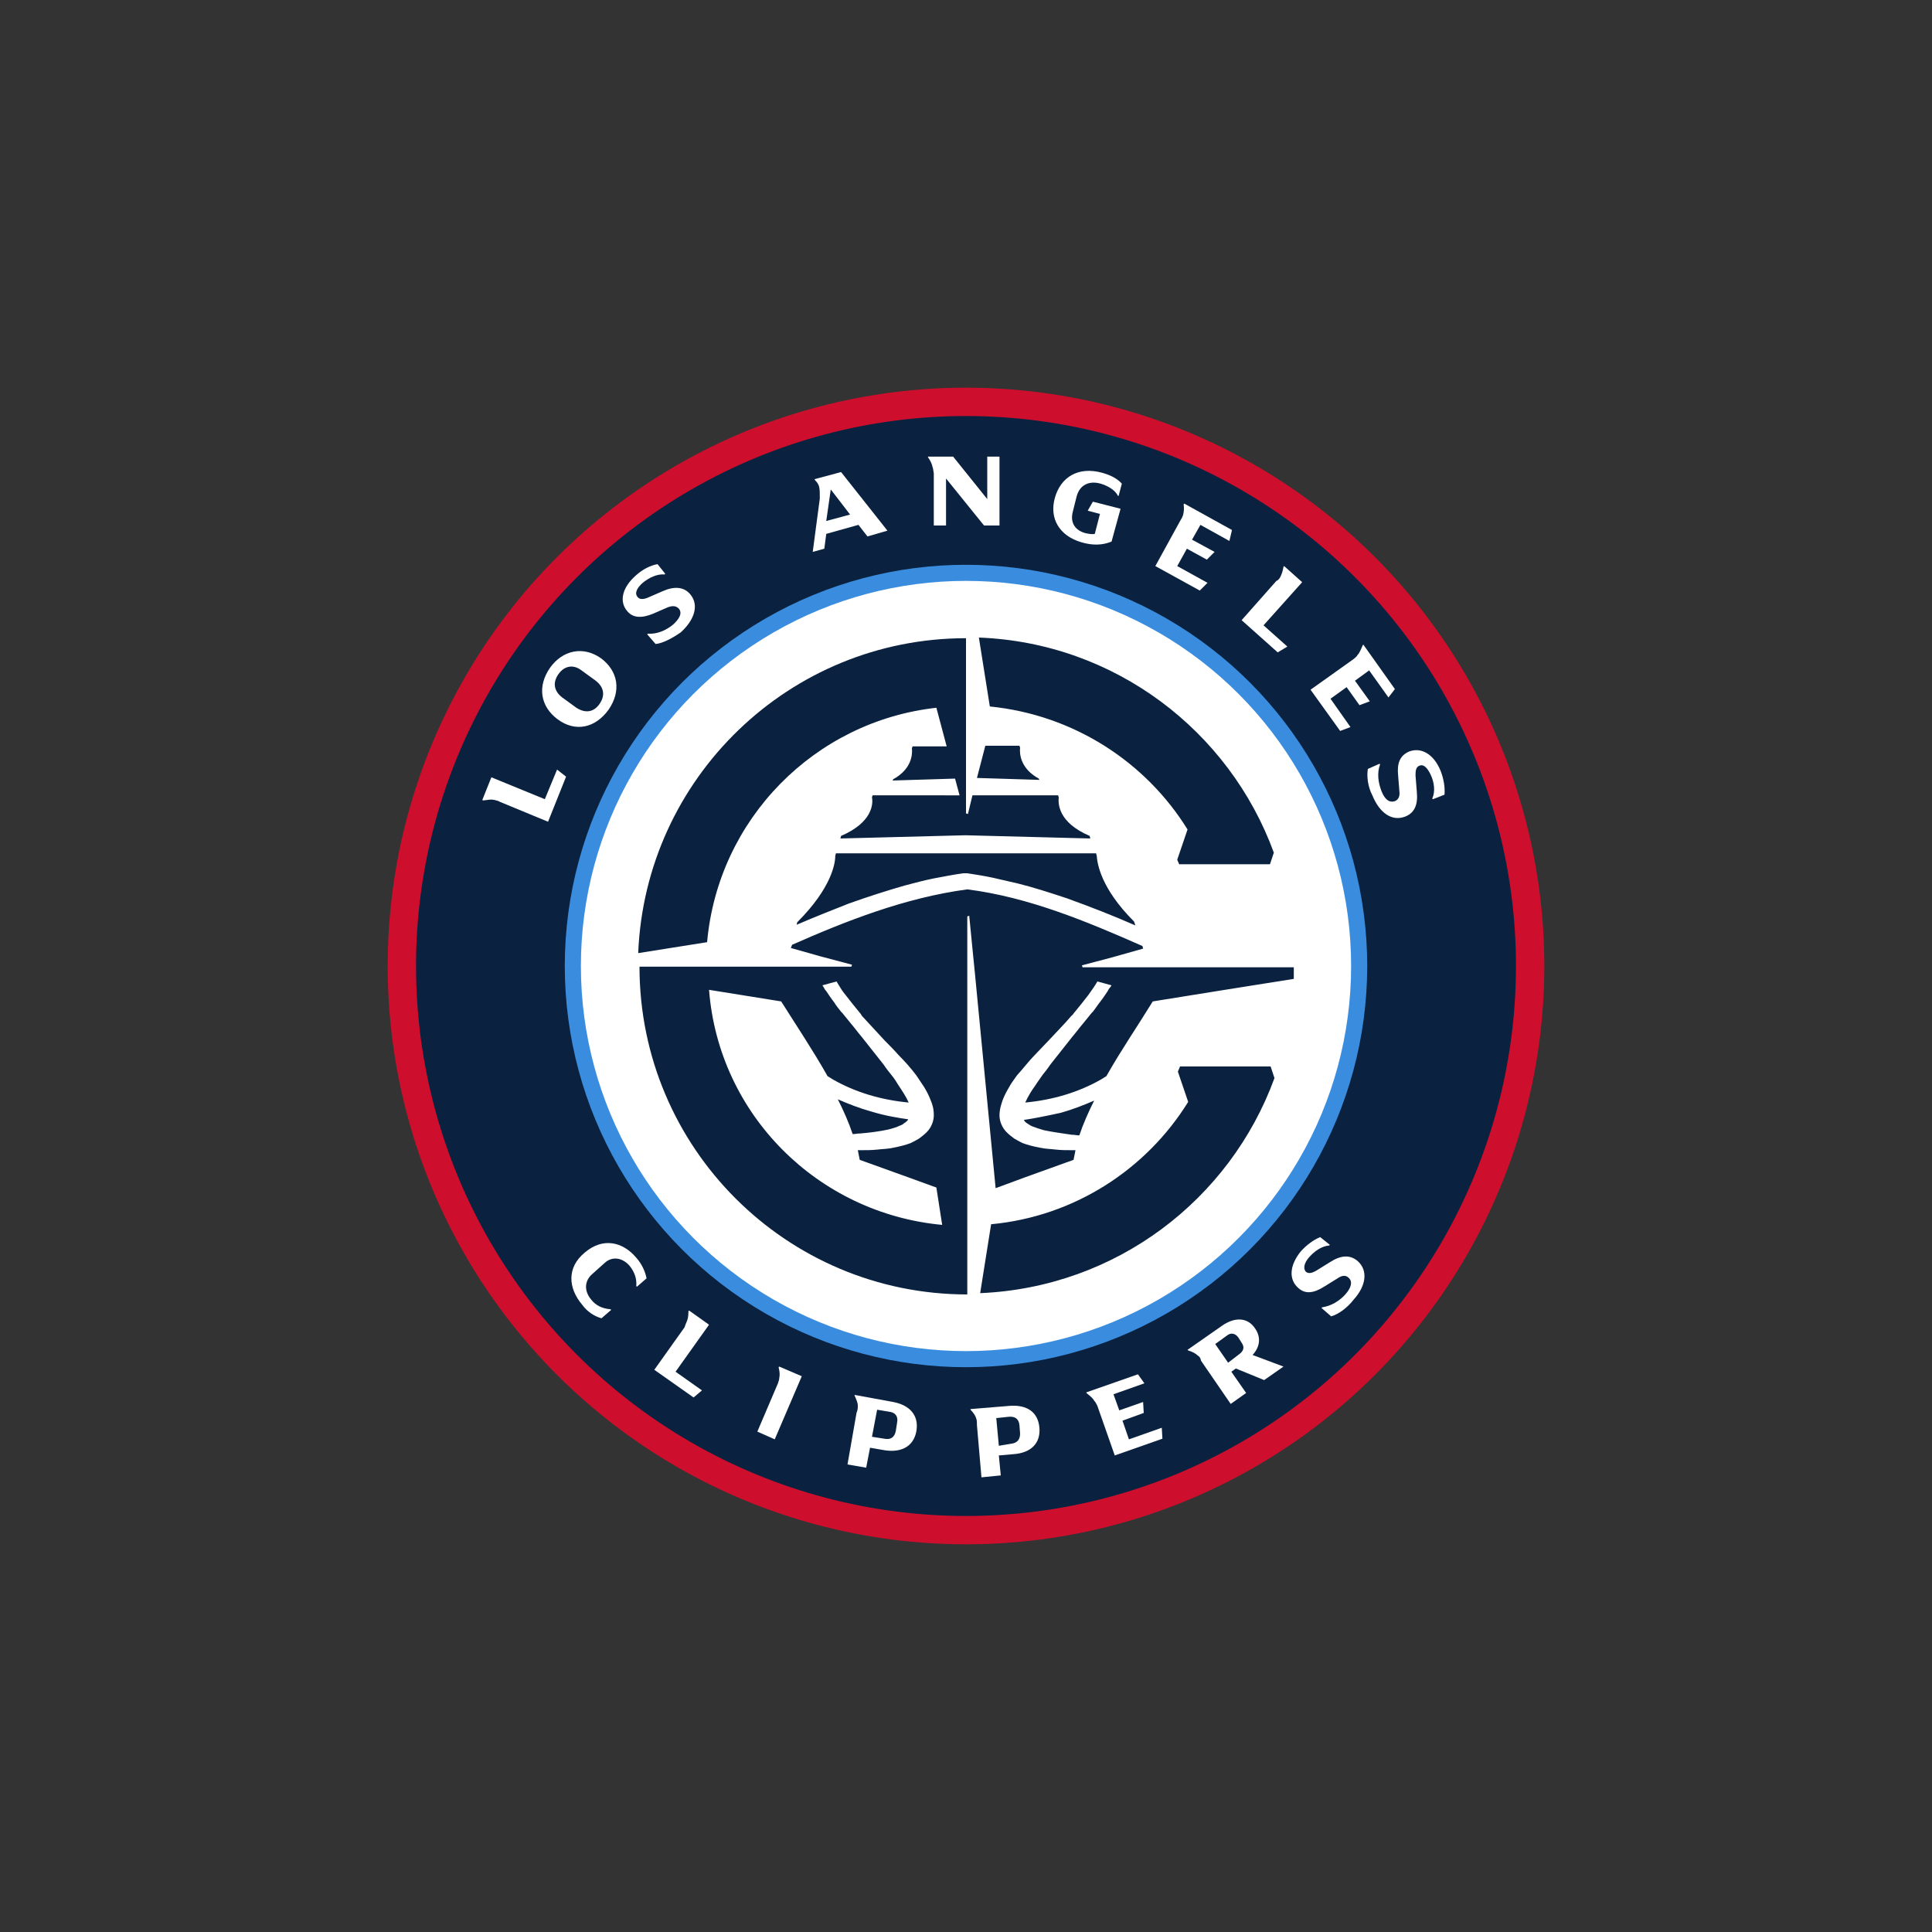 <svg xml:space="preserve" style="enable-background:new 0 0 300 300;" viewBox="0 0 300 300" y="0px" x="0px" xmlns:xlink="http://www.w3.org/1999/xlink" xmlns="http://www.w3.org/2000/svg" id="Layer_1" version="1.1">
<rect x="0" y="0" width="300" height="300" fill="#333333" stroke="none"/>
<style type="text/css">
	.st0{fill:#CE0E2D;}
	.st1{fill:#0A2240;}
	.st2{fill:#3A8DDE;}
	.st3{fill:#FFFFFF;}
</style>
<g>
	<g>
		<g id="XMLID_00000112615531847960329120000002242714481339554209_">
			<g>
				<g>
					<g>
						<circle r="89.8" cy="150" cx="150" class="st0"></circle>
					</g>
					<g>
						<circle r="85.4" cy="150" cx="150" class="st1"></circle>
					</g>
					<g>
						<circle r="62.3" cy="150" cx="150" class="st2"></circle>
					</g>
					<g>
						<circle r="59.8" cy="150" cx="150" class="st3"></circle>
					</g>
					<g>
						<g>
							<path d="M90.8,194.5c2.8-2.4,5.9-1.7,8,0.8c0.9,1,1.4,2.2,1.6,3.2l-1.5,1.3l-0.1-0.1c0.1-1.2-0.3-2.2-1-3.1
								c-1.1-1.3-2.7-1.6-3.9-0.5l-1.9,1.7c-1.3,1.1-1.3,2.7-0.2,4c0.7,0.9,1.7,1.4,3,1.5l0.1,0.1l-1.5,1.3c-1.1-0.3-2.2-1-3-2.1
								C88.2,200,88,196.8,90.8,194.5z" class="st3"></path>
							<path d="M106.6,205.3c0.2-0.4,0.3-0.9,0.3-1.7l0.1-0.1l3.1,2.2l-5.2,7.3l4.1,2.9l-1.3,1.1l-6.1-4.3l4.7-6.6
								C106.4,205.8,106.5,205.5,106.6,205.3z" class="st3"></path>
							<path d="M121,214c0.1-0.5,0.1-0.9-0.1-1.7l0.1-0.1l3.5,1.5l-4.2,9.8l-2.7-1.2l3.2-7.5
								C120.9,214.5,121,214.2,121,214z" class="st3"></path>
							<path d="M133.2,218.3c0-0.5-0.2-0.9-0.5-1.6l0-0.1l6,1.1c2.6,0.5,4,2.1,3.6,4.5c-0.4,2.3-2.2,3.4-4.9,3l-2.3-0.4
								l-0.6,3.1l-2.9-0.5l1.4-8C133.2,218.9,133.2,218.6,133.2,218.3z M137.3,223.4c1,0.2,1.6-0.2,1.8-1.2l0.2-1.3
								c0.2-1-0.3-1.6-1.3-1.7l-1.8-0.3l-0.8,4.2L137.3,223.4z" class="st3"></path>
							<path d="M151.6,220.3c-0.1-0.4-0.4-0.9-0.9-1.4l0-0.1l6.1-0.5c2.7-0.2,4.4,1,4.6,3.4c0.2,2.4-1.3,3.9-4,4.1
								l-2.3,0.2l0.3,3.1l-3,0.3l-0.7-8.1C151.7,220.8,151.7,220.6,151.6,220.3z M156.9,224.2c1-0.1,1.5-0.6,1.5-1.6l-0.1-1.3
								c-0.1-1-0.7-1.4-1.7-1.3l-1.9,0.2l0.4,4.3L156.9,224.2z" class="st3"></path>
							<path d="M169.9,217.5c-0.2-0.4-0.6-0.7-1.2-1.2l0-0.1l8-2.8l1,1.4l-4.8,1.7l0.9,2.5l3.7-1.3l0.1,1.7l-3.3,1.2
								l1,2.9l5.1-1.8l0.1,1.7l-7.4,2.6l-2.7-7.7C170.2,217.9,170.1,217.7,169.9,217.5z" class="st3"></path>
							<path d="M186,210.5c-0.3-0.3-0.8-0.6-1.5-0.8l-0.1-0.1l5.3-3.7c2.1-1.5,4.1-1.3,5.2,0.4c0.9,1.3,0.8,2.8-0.4,4.1
								l4.8,1.8l-3,2.1l-4.4-1.8l-0.7,0.5l2.3,3.3l-2.4,1.7l-4.6-6.7C186.4,210.8,186.2,210.6,186,210.5z M192.4,210.3
								c0.7-0.5,0.9-1.1,0.4-1.8l-0.5-0.8c-0.5-0.7-1.2-0.8-1.8-0.3l-1.8,1.3l2,2.9L192.4,210.3z" class="st3"></path>
							<path d="M206.7,204.4l-1.5-1.3l0.1-0.1c1.4-0.2,2.7-1,3.6-2c0.9-1,1.2-2,0.5-2.6c-0.4-0.4-1-0.4-1.7,0.1
								l-2.1,1.3c-1.6,1-2.9,1.2-4,0.2c-1.5-1.3-1.4-3.5,0.4-5.7c0.9-1,2-1.8,3-2.2l1.5,1.2l-0.1,0.1c-1.2,0.1-2.3,0.9-3.1,1.8
								c-0.8,0.9-1,1.8-0.5,2.3c0.4,0.3,0.9,0.2,1.6-0.2l2.1-1.3c1.7-1.1,3.1-1.2,4.3-0.2c1.7,1.5,1.3,3.9-0.6,6
								C209.2,203.1,207.8,204.1,206.7,204.4z" class="st3"></path>
						</g>
					</g>
					<g>
						<g>
							<path d="M76.7,124.2c-0.5-0.1-0.9,0-1.7,0.1l-0.1-0.1l1.4-3.5l8.3,3.4l1.9-4.6l1.4,1.1l-2.8,7l-7.5-3.1
								C77.3,124.3,77,124.3,76.7,124.2z" class="st3"></path>
							<path d="M86.6,111.7c-2.7-2-3.2-5.1-1.2-8c2-2.8,5.2-3.4,7.9-1.5c2.7,2,3.2,5.1,1.2,8
								C92.4,113.1,89.3,113.7,86.6,111.7z M93.1,109.3c0.9-1.3,0.7-2.6-0.6-3.6l-2.2-1.6c-1.3-1-2.7-0.7-3.6,0.6
								c-0.9,1.3-0.7,2.6,0.6,3.6l2.2,1.6C90.9,110.8,92.2,110.6,93.1,109.3z" class="st3"></path>
							<path d="M101.8,100l-1.3-1.5l0.1-0.1c1.4,0.1,2.8-0.5,3.9-1.4c1-0.9,1.5-1.8,0.9-2.5c-0.4-0.4-0.9-0.5-1.7-0.2
								l-2.3,1c-1.7,0.7-3.1,0.7-4-0.4c-1.3-1.5-0.8-3.7,1.4-5.6c1-0.9,2.2-1.5,3.3-1.7l1.2,1.5l-0.1,0.1c-1.2-0.1-2.4,0.5-3.4,1.3
								c-0.9,0.8-1.3,1.6-0.8,2.2c0.3,0.4,0.9,0.4,1.6,0.1l2.3-1c1.8-0.8,3.3-0.7,4.3,0.5c1.4,1.7,0.6,4-1.5,5.9
								C104.4,99.1,102.9,99.9,101.8,100z" class="st3"></path>
							<path d="M126.5,74.5l0-0.1l4.1-1.1l7.2,9.1l-3.1,0.9l-1.4-1.8l-5,1.4l-0.3,2.3l-1.8,0.5l1.1-8.3
								C127.3,75.7,127.3,75.3,126.5,74.5z M132,79.9L129,76l-0.7,4.9L132,79.9z" class="st3"></path>
							<path d="M144.8,72.5c-0.1-0.5-0.3-0.9-0.7-1.5l0-0.1l3.9,0l5.3,6.6l0-6.6l1.9,0l0,10.7l-2.4,0l-5.9-7.3l0,7.3
								l-1.9,0l0-8.1C144.9,73,144.9,72.7,144.8,72.5z" class="st3"></path>
							<path d="M163.8,77.3c0.9-3.2,3.6-4.9,7.3-3.9c1.1,0.3,2.3,0.8,3.1,1.7l-0.5,1.9l-0.1,0c-0.5-1-1.7-1.6-2.7-1.9
								c-1.8-0.5-3.2,0.2-3.7,1.9l-0.6,2.4c-0.5,1.8,0.4,3,2,3.4c0.5,0.1,1,0.2,1.4,0.1l0.8-3.1l-1.9-0.5l0.8-1.4l4.3,1.1l-1.4,5.1
								c-1.5,0.6-3,0.6-4.7,0.1C164.5,83.2,162.9,80.5,163.8,77.3z" class="st3"></path>
							<path d="M183.7,80c0.1-0.4,0.2-0.9,0.1-1.7l0.1-0.1l7.4,4.1l-0.4,1.7l-4.5-2.5l-1.3,2.3l3.5,1.9l-1.2,1.2
								l-3.1-1.7l-1.5,2.7l4.7,2.6l-1.2,1.2l-6.9-3.8l3.9-7.1C183.5,80.5,183.6,80.3,183.7,80z" class="st3"></path>
							<path d="M198.8,89.6c0.2-0.4,0.4-0.9,0.5-1.6l0.1-0.1l2.8,2.5l-6,6.7l3.7,3.3l-1.5,0.9l-5.6-5l5.4-6.1
								C198.5,90.1,198.7,89.8,198.8,89.6z" class="st3"></path>
							<path d="M210.8,101.7c0.3-0.3,0.5-0.8,0.8-1.5l0.1-0.1l4.9,6.9l-1,1.3l-3-4.2l-2.2,1.6l2.3,3.2l-1.6,0.6l-2-2.8
								l-2.5,1.8l3.1,4.4l-1.6,0.6l-4.6-6.4l6.6-4.7C210.5,102.1,210.7,101.9,210.8,101.7z" class="st3"></path>
							<path d="M212.4,119.4l1.8-0.8l0.1,0.1c-0.5,1.3-0.3,2.8,0.2,4.1c0.5,1.3,1.2,1.9,2.1,1.6
								c0.5-0.2,0.8-0.7,0.7-1.5l-0.2-2.5c-0.2-1.9,0.3-3.1,1.7-3.7c1.8-0.7,3.8,0.3,4.9,3c0.5,1.3,0.7,2.6,0.6,3.7l-1.8,0.7
								l-0.1-0.1c0.5-1.1,0.3-2.5-0.2-3.6c-0.5-1.1-1.1-1.8-1.8-1.5c-0.5,0.2-0.6,0.7-0.6,1.5l0.2,2.5c0.2,2-0.3,3.3-1.8,3.9
								c-2.1,0.8-4-0.6-5.1-3.3C212.4,122.2,212.2,120.5,212.4,119.4z" class="st3"></path>
						</g>
					</g>
				</g>
			</g>
		</g>
	</g>
	<g>
		<path d="M109.8,146.3L99.1,148c1.1-27.2,23.5-48.9,50.9-48.9l0,0v0.3v16.5h0v4.9l0,0v2.7h0v2.8l0.3,0.1l0.7-2.9h13.3
			l0.1,0.3c-0.1,1-0.1,3.9,4.8,6l0.1,0.4l-19.4-0.5l-19.4,0.5l0.1-0.4c4.9-2.1,5-5,4.8-6l0.1-0.3H149l-0.7-2.6l-9.7,0.3l0.1-0.2
			c2.9-1.6,3-3.9,2.9-4.8l0.1-0.3h5.3l-1.6-6C126.5,112,111.5,127.2,109.8,146.3z M184.4,128.8l-1.6,4.7l0.3,0.7h14.1l0.6-1.8
			c-6.9-18.9-24.7-32.6-45.8-33.4l1.7,10.7C166.7,111,177.9,118.3,184.4,128.8z M183.2,165.7l-0.3,0.7l1.6,4.7
			c-6.5,10.5-17.7,17.8-30.6,19l-1.7,10.7c21.1-0.9,38.8-14.5,45.7-33.4l-0.6-1.8H183.2z M170.3,132.9l-0.1-0.4H150h-20.2l-0.1,0.4
			c0,1.2-0.6,5-5.9,10.3l-0.1,0.4c3-1.3,5.6-2.3,8.1-3.3c3.1-1.1,5.9-2,8.7-2.8c1.5-0.4,3-0.8,4.5-1.1c1.6-0.3,3.1-0.6,4.6-0.8
			l0.3,0l0.3,0c1.3,0.2,2.6,0.4,4,0.7c1.3,0.3,2.6,0.6,3.9,0.9c2.4,0.6,4.9,1.4,7.6,2.3c3.6,1.3,7.2,2.7,10.6,4.2l-0.2-0.6
			C170.9,137.9,170.4,134.1,170.3,132.9z M161.3,120.9c-2.9-1.6-3-3.9-2.9-4.8l-0.1-0.3H153l-1.3,5l9.7,0.3L161.3,120.9z M159,173.9
			c0,0.1,0.1,0.1,0.1,0.2l0,0l0,0c0.1,0.1,0.3,0.3,0.5,0.4c0.2,0.1,0.4,0.3,0.7,0.4l0,0l0,0c0.5,0.2,1.1,0.4,1.8,0.6
			c1.4,0.3,3,0.5,4.3,0.7c0.4,0,0.8,0.1,1.2,0.1c0.6-1.8,1.4-3.6,2.3-5.4c-1.6,0.7-3.4,1.4-5.2,1.9
			C162.4,173.3,160.4,173.7,159,173.9z M137.9,175.4c0.8-0.2,1.4-0.4,1.8-0.6l0,0c0.3-0.1,0.5-0.2,0.7-0.4c0.2-0.1,0.4-0.3,0.5-0.4
			l0,0l0,0c0.1-0.1,0.1-0.1,0.1-0.2c-1.4-0.2-3.4-0.5-5.7-1.2c-1.8-0.5-3.6-1.2-5.2-1.9c0.9,1.8,1.7,3.6,2.3,5.4
			c0.4,0,0.8-0.1,1.2-0.1C134.9,175.9,136.5,175.7,137.9,175.4z M200.9,150L200.9,150v2l-10.7,1.7l-11.2,1.8
			c-2.4,3.9-5,7.7-7.2,11.6c-0.3,0.2-0.5,0.3-0.8,0.5c-3.5,2-7.5,3.2-11.8,3.6c0.4-0.9,1-1.9,1.6-2.7c0.3-0.5,0.7-1,1.1-1.6
			c0.4-0.5,0.8-1,1.2-1.6c1.1-1.4,2.3-2.9,3.4-4.3c0.6-0.7,1.1-1.4,1.7-2.1l1.3-1.6c0.1-0.1,0.1-0.1,0.2-0.2c0.4-0.5,0.7-1,1.1-1.5
			c0.4-0.5,0.8-1.1,1.2-1.7c0.1-0.2,0.2-0.4,0.4-0.6c0.1-0.1,0.1-0.2,0.2-0.3l0,0c0,0,0,0,0,0l-2.2-0.6c0,0,0,0,0,0
			c-0.1,0.2-0.2,0.3-0.3,0.5c-0.3,0.5-0.7,1-1.1,1.6c-0.6,0.8-1.5,1.9-2.4,3c0,0.1-0.1,0.1-0.2,0.2l0,0c-1.1,1.3-2.4,2.6-3.6,3.9
			c-0.7,0.7-1.4,1.5-2.1,2.2c-0.9,0.9-1.8,2.1-2.8,3.2c-0.4,0.6-0.9,1.2-1.2,1.8c-0.3,0.5-0.7,1.2-1,2c-0.2,0.6-0.5,1.4-0.5,2.4
			c0,0.9,0.4,1.9,1.1,2.6c0.4,0.4,0.8,0.7,1.2,1l0,0l0,0c0.5,0.3,0.9,0.5,1.3,0.7c0.8,0.3,1.6,0.5,2.6,0.7c0.9,0.2,1.7,0.2,2.5,0.3
			c0.9,0.1,1.7,0.1,2.5,0.1c0,0,0.1,0,0.1,0c0.2,0,0.3,0,0.5,0c-0.1,0.5-0.2,1-0.3,1.5l0,0l0,0c0,0,0,0,0,0c0,0,0,0,0,0l-7.5,2.7
			l-4.6,1.7l-3.2-33.2l-0.3-3l-0.6-6.1l-0.3,0.1l0,6l0,1.7v0.8l0,36.4l0,0v13.5v0.3c-28.1,0-50.9-22.8-50.9-50.9l0,0l0,0h11.2h18.8
			h2.9l0.1-0.3l-4.9-1.3l-4.6-1.3l0.2-0.5c8.4-3.7,17.5-7.3,27.2-8.6c9.5,1.2,18.6,5,27.2,8.8l0.1,0.4l-4.6,1.3l-4.9,1.3l0.1,0.3
			h2.9h18.8H200.9z M146.3,190.2l-0.9-5.8l-4.4-1.6l-7.5-2.7c0,0,0,0,0,0c0,0,0,0,0,0l0,0l0,0c-0.1-0.5-0.2-1-0.3-1.5
			c0.2,0,0.3,0,0.5,0c0,0,0.1,0,0.1,0c0.7,0,1.6,0,2.5-0.1c0.8-0.1,1.7-0.1,2.5-0.3c1-0.2,1.8-0.4,2.6-0.7c0.4-0.2,0.8-0.4,1.3-0.7
			l0,0l0,0c0.4-0.3,0.8-0.6,1.2-1c0.7-0.7,1.1-1.7,1.1-2.6c0-0.5,0-1.2-0.5-2.4c-0.3-0.8-0.7-1.5-1-2c-0.4-0.6-0.8-1.2-1.2-1.8
			c-0.9-1.2-1.9-2.3-2.8-3.2c-0.7-0.8-1.4-1.5-2.1-2.2c-1.2-1.3-2.4-2.6-3.6-3.9l0,0c0-0.1-0.1-0.1-0.1-0.2c-0.9-1.1-1.8-2.2-2.4-3
			c-0.5-0.6-0.8-1.1-1.1-1.6c-0.1-0.2-0.2-0.3-0.3-0.5c0,0,0,0,0,0l-2.2,0.6c0,0,0,0,0,0l0,0c0.1,0.1,0.1,0.2,0.2,0.3
			c0.1,0.2,0.2,0.4,0.4,0.6c0.4,0.6,0.8,1.2,1.2,1.7c0.3,0.5,0.7,1,1.1,1.5c0.1,0.1,0.1,0.1,0.2,0.2l1.3,1.6
			c0.6,0.7,1.1,1.4,1.7,2.1c1.1,1.4,2.3,2.9,3.4,4.3c0.4,0.6,0.8,1.1,1.2,1.6c0.5,0.6,0.8,1.1,1.1,1.6c0.6,0.9,1.2,1.8,1.6,2.7
			c-4.3-0.4-8.3-1.6-11.8-3.6c-0.3-0.2-0.5-0.3-0.8-0.5c-2.2-3.9-4.8-7.8-7.2-11.6l-11.2-1.8C111.6,173.1,127,188.4,146.3,190.2z
			 M150,187.2L150,187.2L150,187.2L150,187.2z" class="st1"></path>
	</g>
</g>
</svg>
